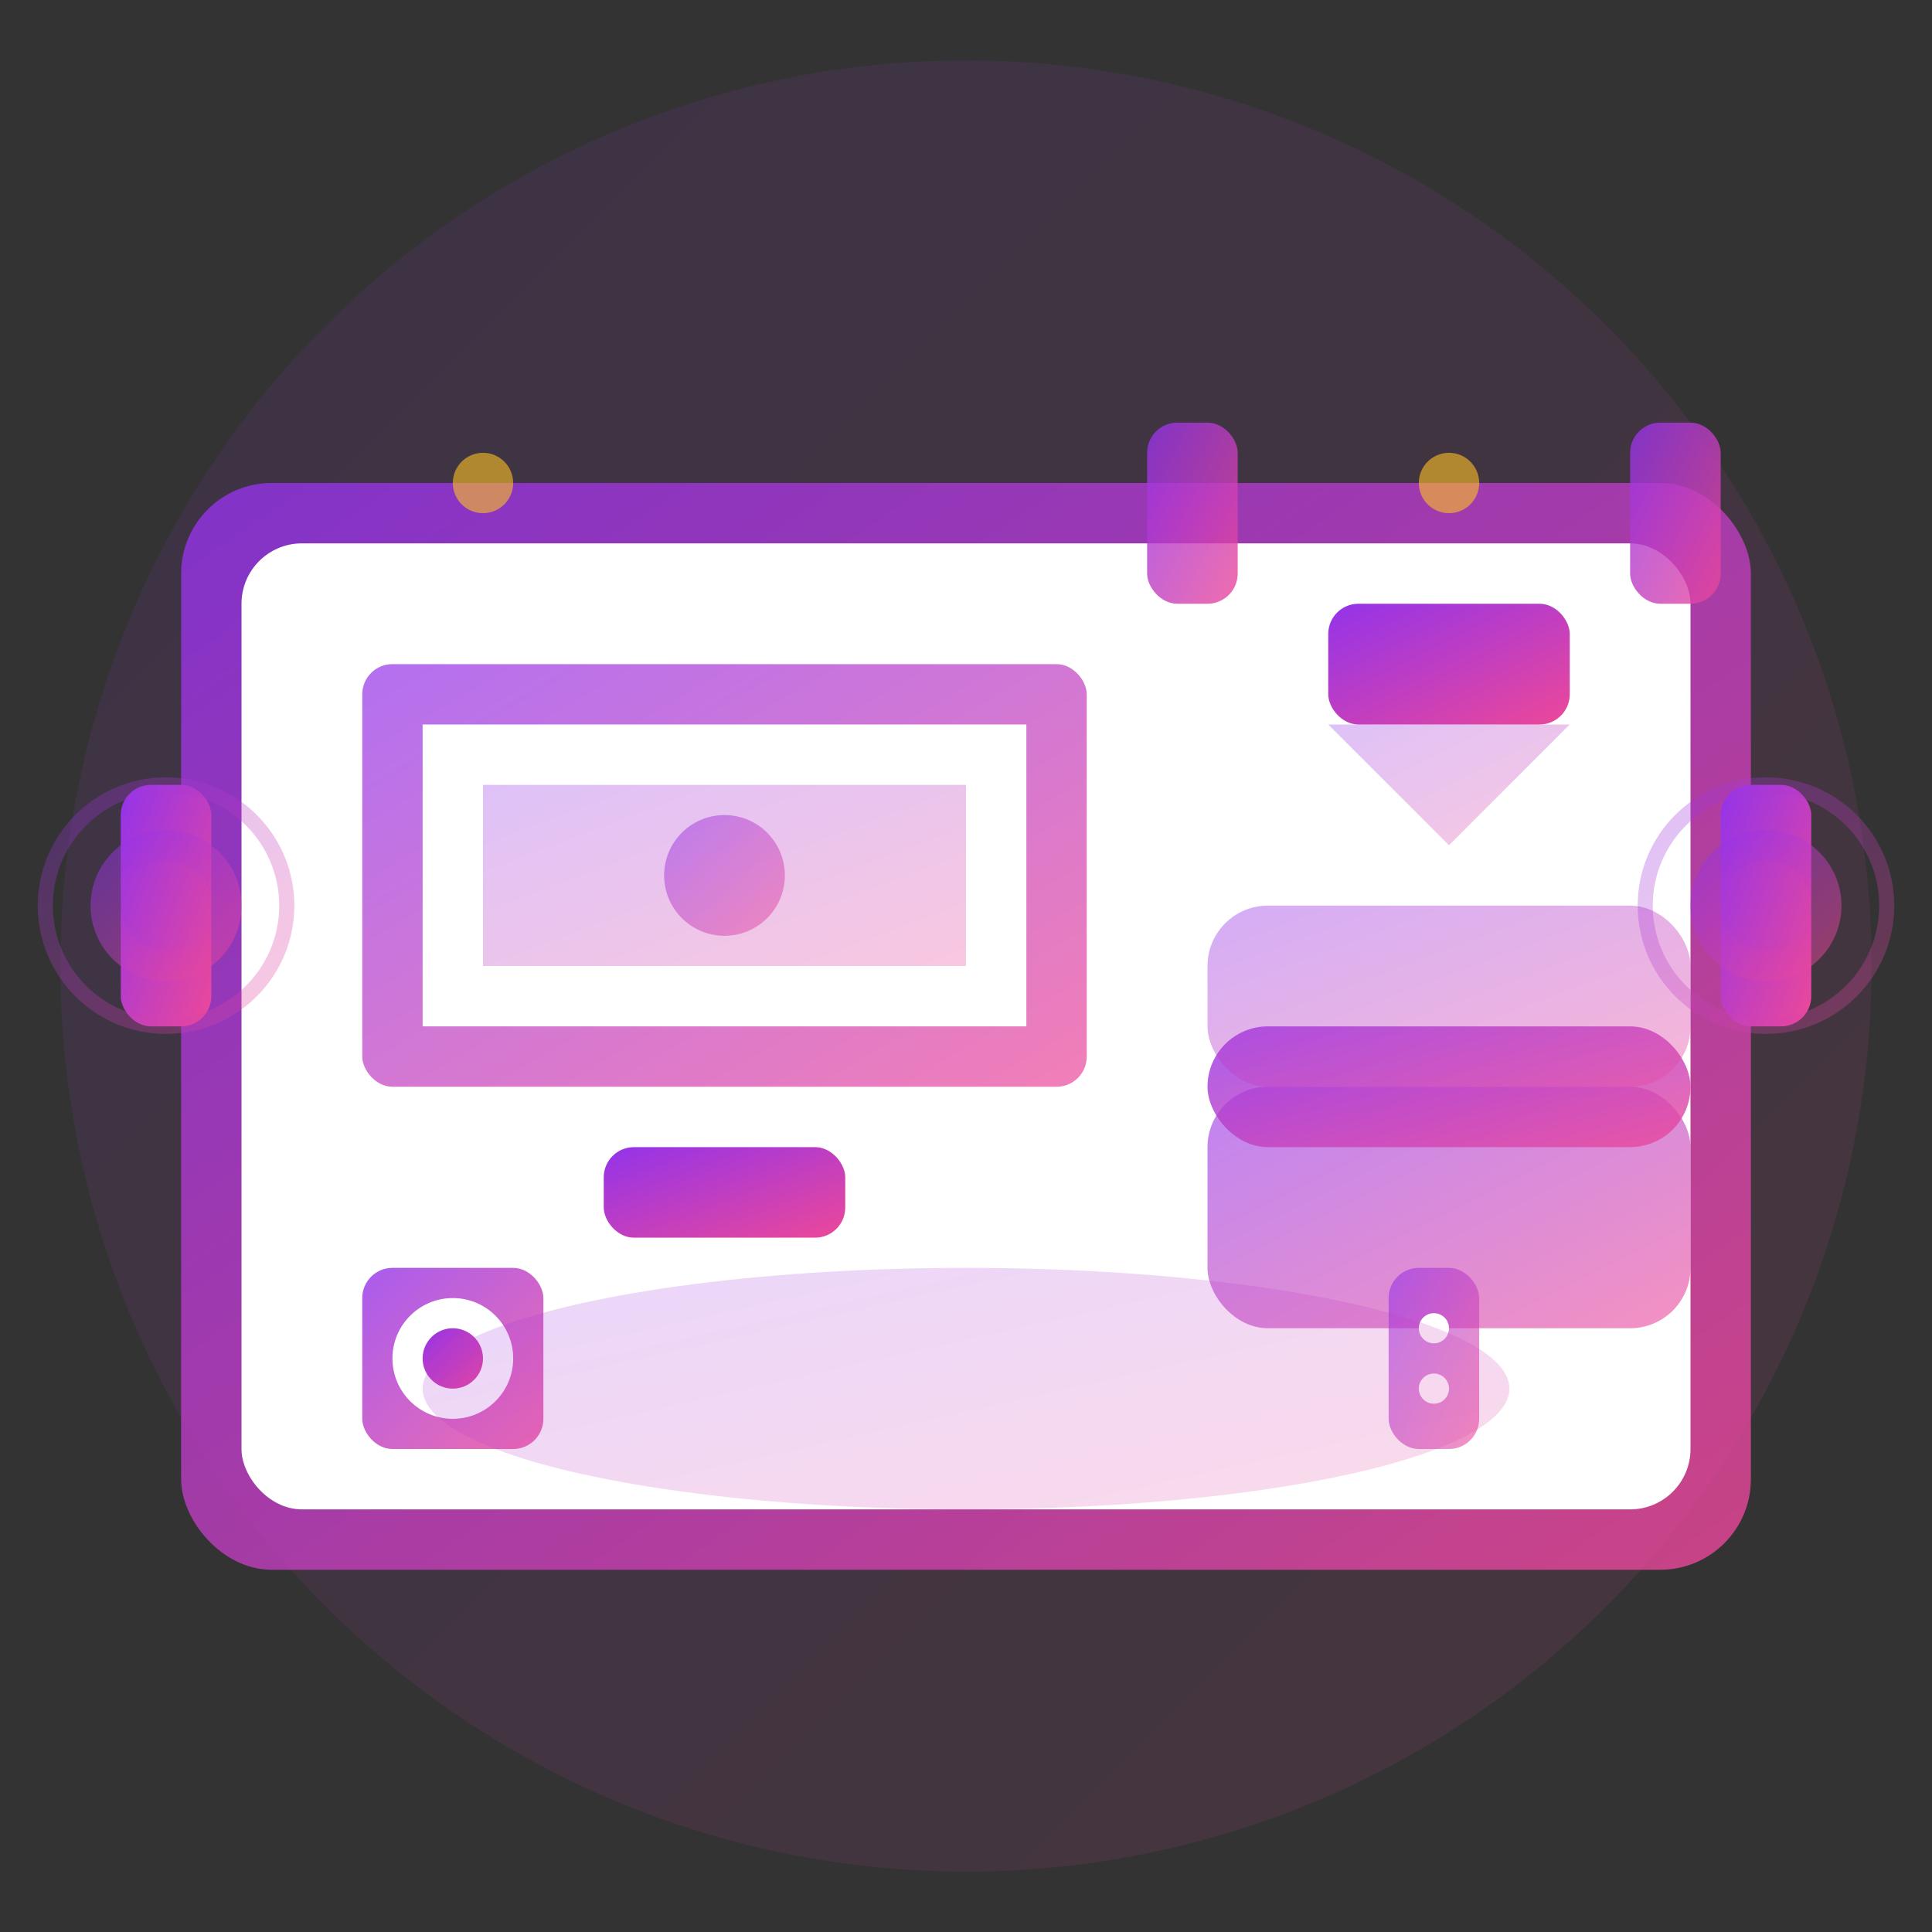 <svg width="64" height="64" viewBox="0 0 64 64" fill="none" xmlns="http://www.w3.org/2000/svg">
  <rect x="0" y="0" width="64" height="64" fill="#333333" stroke="none"/>
  <defs>
    <linearGradient id="homeTheaterGradient" x1="0%" y1="0%" x2="100%" y2="100%">
      <stop offset="0%" style="stop-color:#9333ea;stop-opacity:1" />
      <stop offset="100%" style="stop-color:#ec4899;stop-opacity:1" />
    </linearGradient>
  </defs>
  
  <!-- 背景圆形 -->
  <circle cx="32" cy="32" r="30" fill="url(#homeTheaterGradient)" opacity="0.1"/>
  
  <!-- 房间轮廓 -->
  <rect x="6" y="16" width="52" height="36" rx="3" fill="url(#homeTheaterGradient)" opacity="0.8"/>
  <rect x="8" y="18" width="48" height="32" rx="2" fill="white"/>
  
  <!-- 大屏幕 -->
  <rect x="12" y="22" width="24" height="14" rx="1" fill="url(#homeTheaterGradient)" opacity="0.7"/>
  <rect x="14" y="24" width="20" height="10" fill="white"/>
  
  <!-- 屏幕内容 -->
  <rect x="16" y="26" width="16" height="6" fill="url(#homeTheaterGradient)" opacity="0.3"/>
  <circle cx="24" cy="29" r="2" fill="url(#homeTheaterGradient)" opacity="0.5"/>
  
  <!-- 投影仪 -->
  <rect x="44" y="20" width="8" height="4" rx="1" fill="url(#homeTheaterGradient)"/>
  <polygon points="44,24 52,24 48,28" fill="url(#homeTheaterGradient)" opacity="0.3"/>
  
  <!-- 沙发 -->
  <rect x="40" y="36" width="16" height="8" rx="2" fill="url(#homeTheaterGradient)" opacity="0.6"/>
  <rect x="40" y="34" width="16" height="4" rx="2" fill="url(#homeTheaterGradient)" opacity="0.8"/>
  
  <!-- 沙发靠背 -->
  <rect x="40" y="30" width="16" height="6" rx="2" fill="url(#homeTheaterGradient)" opacity="0.4"/>
  
  <!-- 环绕音响 -->
  <rect x="4" y="26" width="3" height="8" rx="1" fill="url(#homeTheaterGradient)"/>
  <rect x="57" y="26" width="3" height="8" rx="1" fill="url(#homeTheaterGradient)"/>
  
  <!-- 后环绕音响 -->
  <rect x="38" y="14" width="3" height="6" rx="1" fill="url(#homeTheaterGradient)" opacity="0.8"/>
  <rect x="54" y="14" width="3" height="6" rx="1" fill="url(#homeTheaterGradient)" opacity="0.8"/>
  
  <!-- 中置音响 -->
  <rect x="20" y="38" width="8" height="3" rx="1" fill="url(#homeTheaterGradient)"/>
  
  <!-- 低音炮 -->
  <rect x="12" y="42" width="6" height="6" rx="1" fill="url(#homeTheaterGradient)" opacity="0.8"/>
  <circle cx="15" cy="45" r="2" fill="white"/>
  <circle cx="15" cy="45" r="1" fill="url(#homeTheaterGradient)"/>
  
  <!-- 音波效果 -->
  <circle cx="5.5" cy="30" r="2" fill="none" stroke="url(#homeTheaterGradient)" stroke-width="1" opacity="0.5"/>
  <circle cx="5.5" cy="30" r="4" fill="none" stroke="url(#homeTheaterGradient)" stroke-width="0.5" opacity="0.3"/>
  
  <circle cx="58.5" cy="30" r="2" fill="none" stroke="url(#homeTheaterGradient)" stroke-width="1" opacity="0.5"/>
  <circle cx="58.5" cy="30" r="4" fill="none" stroke="url(#homeTheaterGradient)" stroke-width="0.5" opacity="0.3"/>
  
  <!-- 遥控器 -->
  <rect x="46" y="42" width="3" height="6" rx="1" fill="url(#homeTheaterGradient)" opacity="0.6"/>
  <circle cx="47.5" cy="44" r="0.5" fill="white"/>
  <circle cx="47.5" cy="46" r="0.5" fill="white"/>
  
  <!-- 环境灯光 -->
  <circle cx="16" cy="16" r="1" fill="#fbbf24" opacity="0.6"/>
  <circle cx="48" cy="16" r="1" fill="#fbbf24" opacity="0.6"/>
  
  <!-- 地毯 -->
  <ellipse cx="32" cy="46" rx="18" ry="4" fill="url(#homeTheaterGradient)" opacity="0.2"/>
</svg>